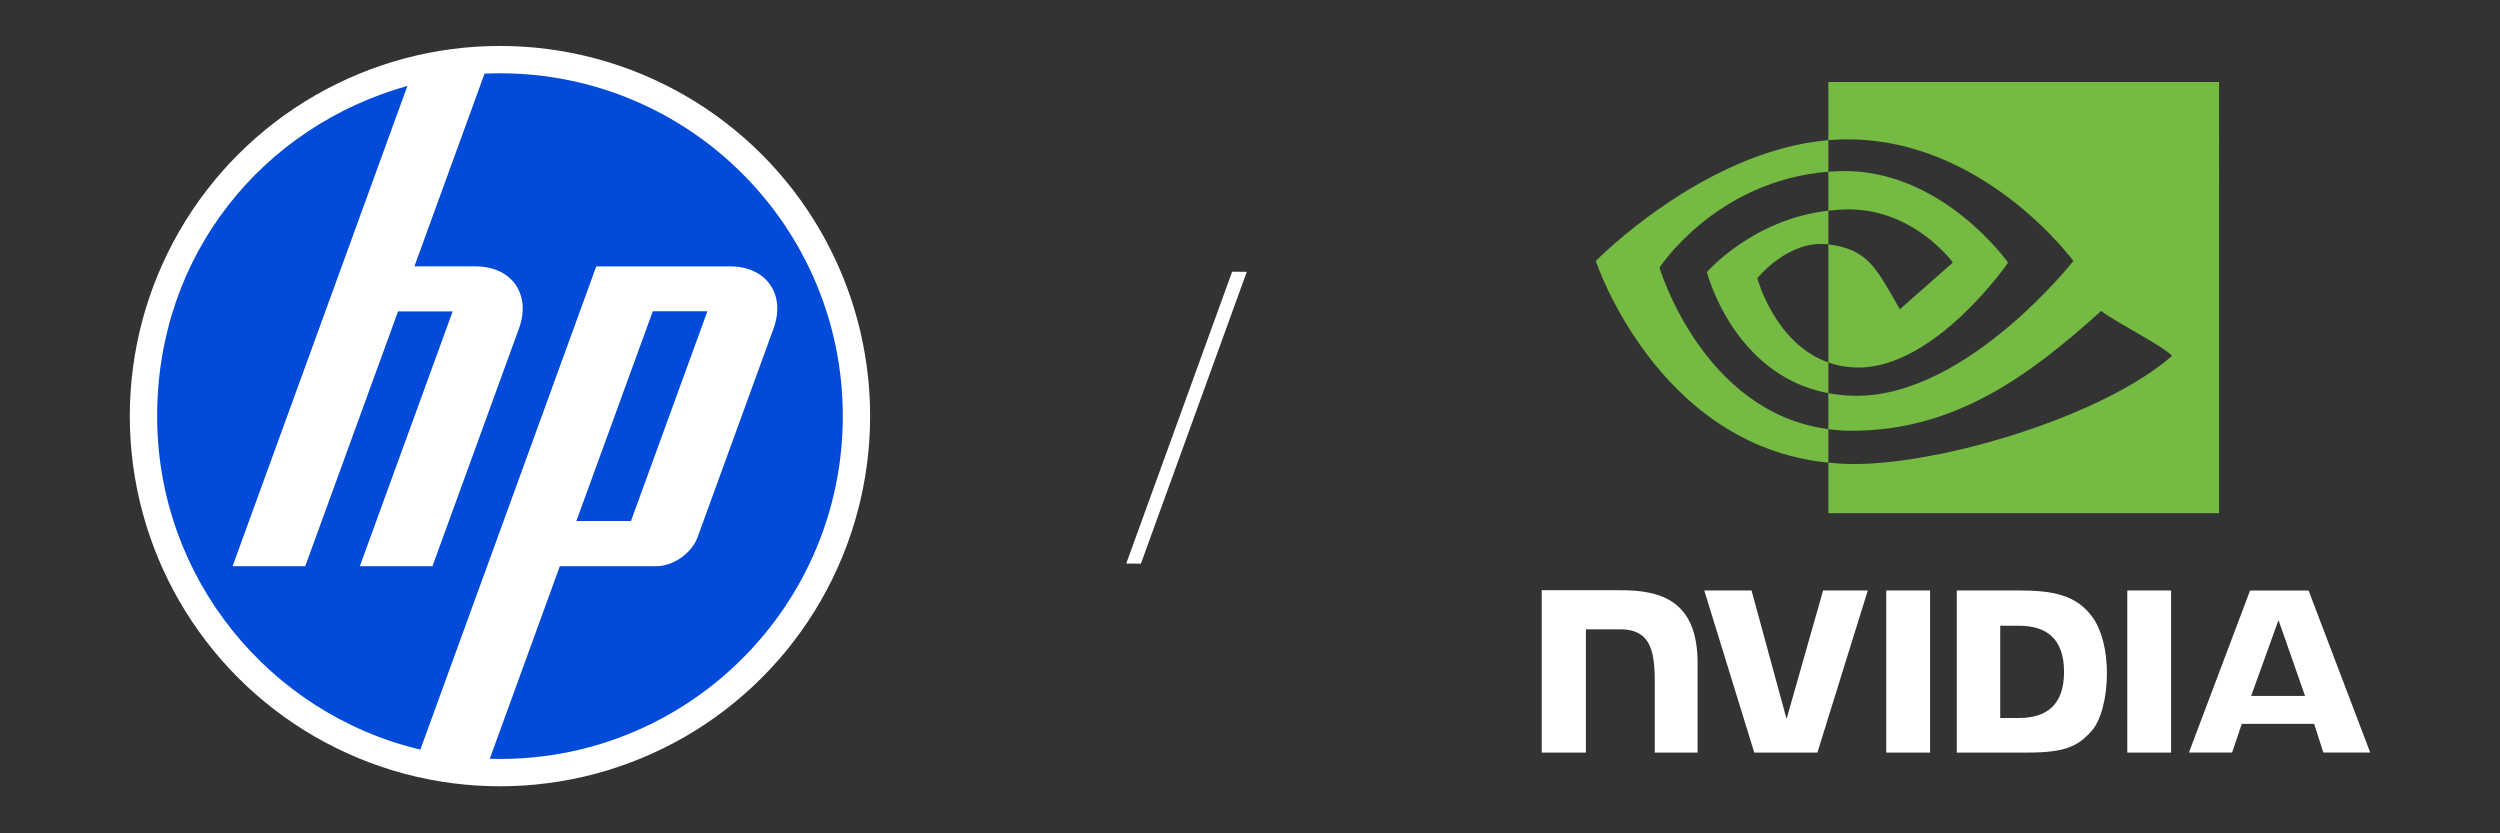 <?xml version="1.0" encoding="UTF-8"?>
<svg id="Layer_1" xmlns="http://www.w3.org/2000/svg" version="1.1" viewBox="0 0 1500 500">
  <rect x="0" y="0" width="1500" height="500" fill="#333333" stroke="none"/>
  <!-- Generator: Adobe Illustrator 29.7.1, SVG Export Plug-In . SVG Version: 2.1.1 Build 8)  -->
  <defs>
    <style>
      .st0 {
        fill: #024ad8;
      }

      .st1 {
        fill: #fff;
      }

      .st2 {
        fill: #74ba43;
      }
    </style>
  </defs>
  <polygon class="st1" points="748.072 163.109 739.281 163.009 675.748 338.117 684.539 338.218 748.072 163.109"/>
  <g id="Layer_11">
    <g>
      <path class="st2" d="M995.685,160.585s33.816-52.161,101.329-57.551v-18.92c-74.781,6.269-139.536,72.483-139.536,72.483,0,0,36.675,110.852,139.536,121.001v-20.113c-75.483-9.93-101.329-96.899-101.329-96.899M1097.014,217.479v18.426c-57.05-10.636-72.885-72.638-72.885-72.638,0,0,27.392-31.723,72.885-36.866v20.212c-.035,0-.06-.007-.092-.007-23.869-2.997-42.525,20.322-42.525,20.322,0,0,10.456,39.256,42.616,50.551M1097.014,49.203v34.911c2.192-.184,4.388-.332,6.594-.413,85.021-2.997,140.415,72.896,140.415,72.896,0,0-63.626,80.884-129.91,80.884-6.068,0-11.758-.586-17.099-1.574v21.578c4.568.607,9.305.964,14.243.964,61.681,0,106.288-32.927,149.484-71.911,7.151,6.001,36.474,20.579,42.503,26.975-41.07,35.941-136.776,64.911-191.041,64.911-5.224,0-10.254-.328-15.189-.826v30.325h234.437V49.203h-234.437ZM1097.014,126.401v-23.368c2.171-.166,4.359-.282,6.594-.357,61.138-2.009,101.251,54.918,101.251,54.918,0,0-43.322,62.91-89.768,62.91-6.693,0-12.679-1.13-18.076-3.025v-70.866c23.798,3.007,28.585,13.999,42.899,38.938l31.825-28.056s-23.23-31.857-62.394-31.857c-4.261,0-8.334.318-12.33.762"/>
      <path class="st1" d="M1367.108,372.041l15.916,45.539h-32.341l16.424-45.539ZM1350.045,354.307l-36.69,97.206h25.913l5.807-17.18h43.425l5.493,17.18h28.133l-36.975-97.213-35.105.007ZM1276.379,451.548h26.287v-97.273l-26.291-.007.003,97.28ZM1093.87,354.268l-21.935,77.096-21.013-77.089-28.37-.007,30.011,97.28h37.879l30.248-97.28h-26.82 0ZM1200.134,375.454h11.303c16.389,0,26.986,7.695,26.986,27.66,0,19.972-10.597,27.667-26.986,27.667h-11.303v-55.327ZM1174.066,354.268v97.28h42.623c22.711,0,30.121-3.946,38.137-12.803,5.666-6.216,9.326-19.859,9.326-34.766,0-13.675-3.096-25.874-8.503-33.467-9.735-13.587-23.763-16.245-44.702-16.245h-36.88ZM925.032,354.134v97.414h26.513v-73.965l20.54.007c6.806,0,11.649,1.768,14.928,5.425,4.155,4.631,5.849,12.093,5.849,25.761v42.772h25.691v-53.82c0-38.416-23.421-43.594-46.33-43.594h-47.191ZM1131.757,354.268l.007,97.28h26.28v-97.28h-26.287Z"/>
    </g>
  </g>
  <g>
    <circle class="st1" cx="299.979" cy="249.666" r="222.097"/>
    <path class="st0" d="M299.979,455.367c-2.047,0-4.085-.038-6.114-.095l42.035-115.535h57.853c10.152,0,21.303-7.809,24.77-17.342l45.606-125.277c7.457-20.513-4.285-37.293-26.112-37.293h-80.261l-67.338,185.054h-.029l-38.178,104.898c-90.565-21.532-157.932-102.945-157.932-200.11S157.818,75.793,244.44,51.556l-39.397,108.269h-.01l-65.491,179.902h43.597l55.691-152.875h32.76l-55.691,152.875h43.578l51.901-142.619c7.466-20.513-4.285-37.293-26.084-37.293h-36.645l42.083-115.63c3.066-.133,6.142-.219,9.247-.219,113.602,0,205.7,92.098,205.7,205.7s-92.098,205.7-205.7,205.7l0.0 0ZM424.437,186.757h-32.75l-45.873,125.858h32.76l45.873-125.858h-.01Z"/>
  </g>
</svg>